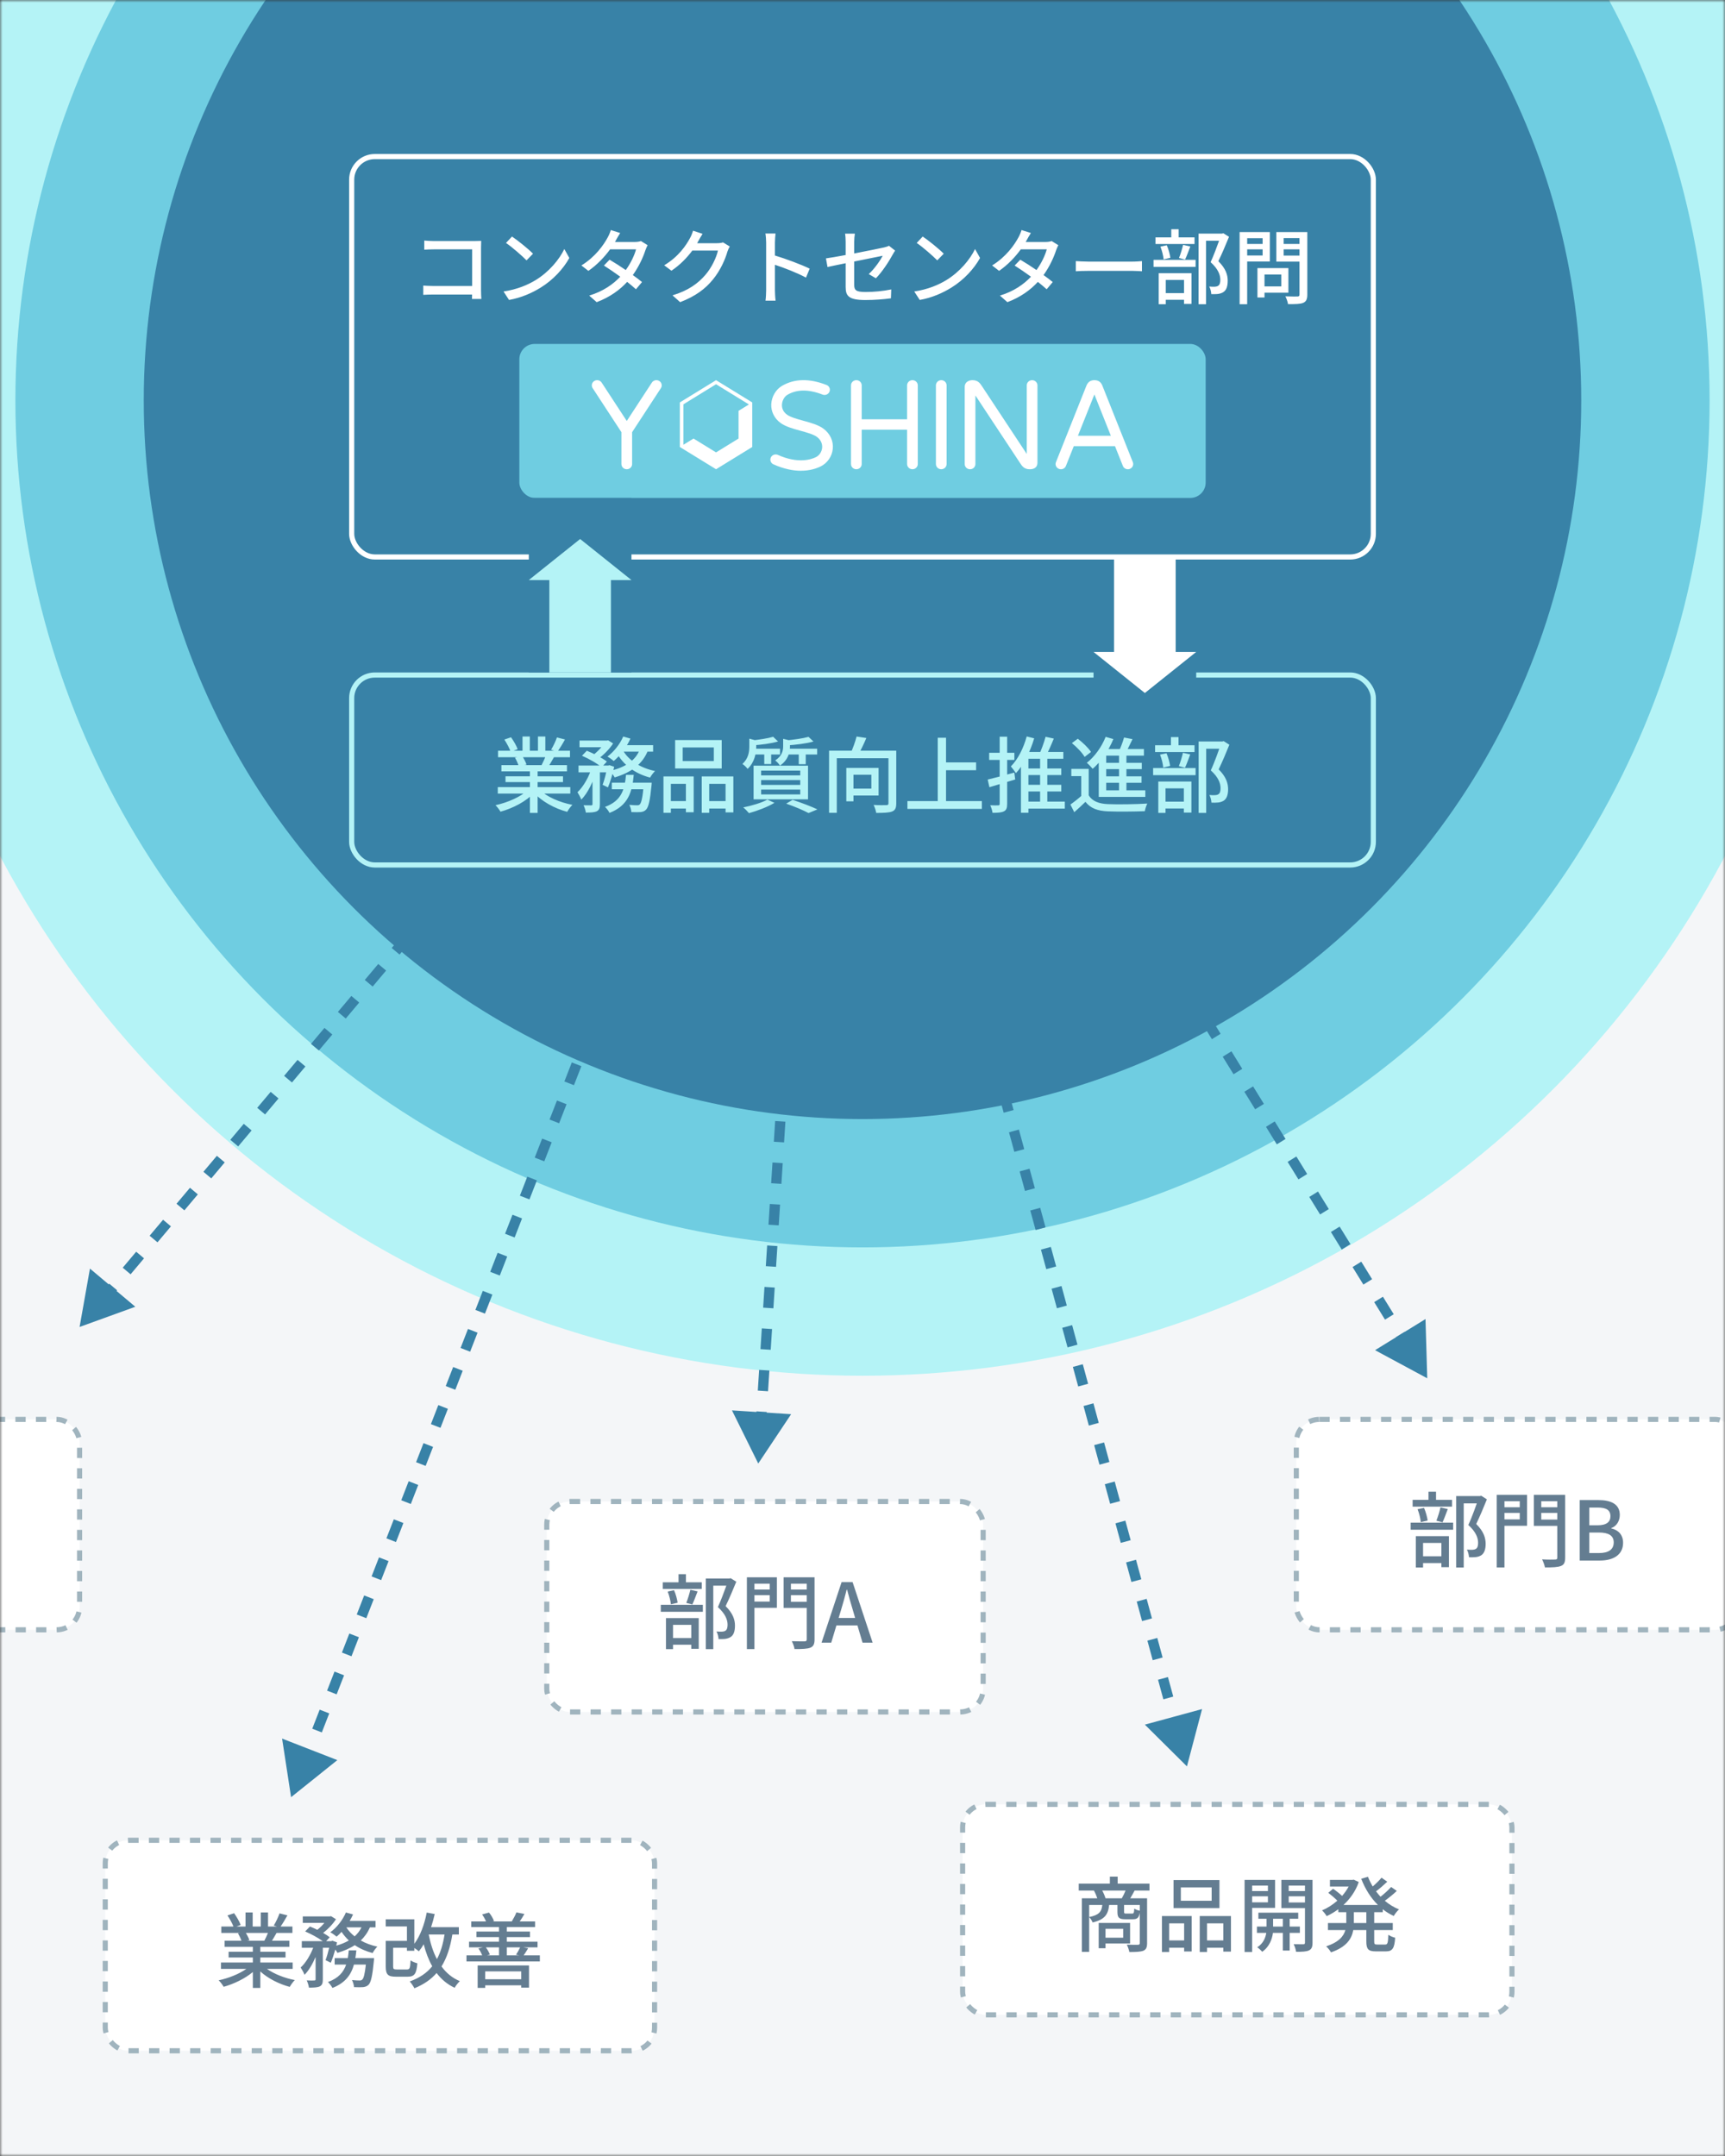 <svg width="336" height="420" viewBox="0 0 336 420" fill="none" xmlns="http://www.w3.org/2000/svg">
<rect x="0" y="0" width="336" height="420" fill="#333333" stroke="none"/>
<mask id="mask0_585_30844" style="mask-type:alpha" maskUnits="userSpaceOnUse" x="0" y="0" width="336" height="420">
<rect x="336" y="420" width="336" height="420" transform="rotate(-180 336 420)" fill="#F4F6F8"/>
</mask>
<g mask="url(#mask0_585_30844)">
<rect x="336" y="420" width="336" height="420" transform="rotate(-180 336 420)" fill="#F4F6F8"/>
<circle cx="168" cy="78" r="190" transform="rotate(-180 168 78)" fill="#B4F3F6"/>
<circle cx="168" cy="78" r="165" transform="rotate(-180 168 78)" fill="#6FCDE1"/>
<circle cx="168" cy="78" r="140" transform="rotate(-180 168 78)" fill="#3882A7"/>
<path d="M15.502 258.499L26.357 254.563L17.521 247.13L15.502 258.499ZM161.43 83.458L160.12 85.015L161.651 86.302L162.961 84.745L161.43 83.458ZM157.501 88.129L154.881 91.243L156.412 92.531L159.031 89.417L157.501 88.129ZM152.262 94.358L149.642 97.472L151.173 98.759L153.792 95.645L152.262 94.358ZM147.023 100.586L144.403 103.7L145.934 104.988L148.553 101.874L147.023 100.586ZM141.784 106.815L139.164 109.929L140.695 111.216L143.314 108.102L141.784 106.815ZM136.545 113.043L133.925 116.157L135.456 117.445L138.075 114.331L136.545 113.043ZM131.306 119.272L128.686 122.386L130.217 123.673L132.836 120.559L131.306 119.272ZM126.066 125.5L123.447 128.614L124.977 129.902L127.597 126.788L126.066 125.5ZM120.827 131.729L118.208 134.843L119.738 136.13L122.358 133.016L120.827 131.729ZM115.588 137.957L112.969 141.071L114.499 142.359L117.119 139.244L115.588 137.957ZM110.349 144.186L107.73 147.3L109.26 148.587L111.88 145.473L110.349 144.186ZM105.11 150.414L102.491 153.528L104.021 154.816L106.641 151.701L105.11 150.414ZM99.871 156.643L97.252 159.757L98.782 161.044L101.402 157.93L99.871 156.643ZM94.632 162.871L92.013 165.985L93.543 167.273L96.163 164.158L94.632 162.871ZM89.393 169.099L86.774 172.214L88.304 173.501L90.924 170.387L89.393 169.099ZM84.154 175.328L81.534 178.442L83.065 179.73L85.685 176.615L84.154 175.328ZM78.915 181.556L76.296 184.671L77.826 185.958L80.445 182.844L78.915 181.556ZM73.676 187.785L71.056 190.899L72.587 192.187L75.207 189.072L73.676 187.785ZM68.437 194.013L65.817 197.128L67.348 198.415L69.968 195.301L68.437 194.013ZM63.198 200.242L60.578 203.356L62.109 204.644L64.728 201.529L63.198 200.242ZM57.959 206.47L55.339 209.585L56.87 210.872L59.489 207.758L57.959 206.47ZM52.72 212.699L50.1 215.813L51.631 217.1L54.25 213.986L52.72 212.699ZM47.481 218.927L44.861 222.042L46.392 223.329L49.011 220.215L47.481 218.927ZM42.242 225.156L39.622 228.27L41.153 229.557L43.772 226.443L42.242 225.156ZM37.003 231.384L34.383 234.498L35.914 235.786L38.533 232.672L37.003 231.384ZM31.764 237.613L29.144 240.727L30.675 242.014L33.294 238.9L31.764 237.613ZM26.525 243.841L23.905 246.955L25.436 248.243L28.055 245.129L26.525 243.841ZM21.285 250.07L18.666 253.184L20.197 254.471L22.816 251.357L21.285 250.07Z" fill="#3882A7"/>
<path d="M56.698 350.101L54.948 338.688L65.707 342.879L56.698 350.101ZM161.629 83.465L160.907 85.319L159.043 84.593L159.765 82.739L161.629 83.465ZM159.462 89.027L158.018 92.735L156.154 92.009L157.599 88.301L159.462 89.027ZM156.574 96.444L155.129 100.152L153.266 99.426L154.71 95.718L156.574 96.444ZM153.685 103.86L152.24 107.569L150.377 106.843L151.821 103.134L153.685 103.86ZM150.796 111.277L149.351 114.985L147.488 114.259L148.932 110.551L150.796 111.277ZM147.907 118.694L146.463 122.402L144.599 121.676L146.043 117.968L147.907 118.694ZM145.018 126.11L143.574 129.819L141.71 129.093L143.155 125.384L145.018 126.11ZM142.129 133.527L140.685 137.235L138.821 136.509L140.266 132.801L142.129 133.527ZM139.24 140.944L137.796 144.652L135.932 143.926L137.377 140.218L139.24 140.944ZM136.352 148.36L134.907 152.069L133.043 151.343L134.488 147.634L136.352 148.36ZM133.463 155.777L132.018 159.485L130.155 158.759L131.599 155.051L133.463 155.777ZM130.574 163.194L129.129 166.902L127.266 166.176L128.71 162.468L130.574 163.194ZM127.685 170.61L126.241 174.319L124.377 173.593L125.821 169.884L127.685 170.61ZM124.796 178.027L123.352 181.735L121.488 181.009L122.932 177.301L124.796 178.027ZM121.907 185.444L120.463 189.152L118.599 188.426L120.044 184.718L121.907 185.444ZM119.018 192.86L117.574 196.569L115.71 195.843L117.155 192.134L119.018 192.86ZM116.129 200.277L114.685 203.985L112.821 203.259L114.266 199.551L116.129 200.277ZM113.241 207.694L111.796 211.402L109.933 210.676L111.377 206.968L113.241 207.694ZM110.352 215.11L108.907 218.819L107.044 218.093L108.488 214.384L110.352 215.11ZM107.463 222.527L106.018 226.235L104.155 225.509L105.599 221.801L107.463 222.527ZM104.574 229.944L103.13 233.652L101.266 232.926L102.71 229.218L104.574 229.944ZM101.685 237.36L100.241 241.069L98.377 240.343L99.822 236.634L101.685 237.36ZM98.796 244.777L97.352 248.485L95.488 247.759L96.933 244.051L98.796 244.777ZM95.907 252.194L94.463 255.902L92.599 255.176L94.044 251.468L95.907 252.194ZM93.019 259.61L91.574 263.319L89.711 262.593L91.155 258.884L93.019 259.61ZM90.13 267.027L88.685 270.735L86.822 270.009L88.266 266.301L90.13 267.027ZM87.241 274.444L85.796 278.152L83.933 277.426L85.377 273.718L87.241 274.444ZM84.352 281.86L82.908 285.568L81.044 284.843L82.488 281.134L84.352 281.86ZM81.463 289.277L80.019 292.985L78.155 292.259L79.6 288.551L81.463 289.277ZM78.574 296.693L77.13 300.402L75.266 299.676L76.711 295.968L78.574 296.693ZM75.686 304.11L74.241 307.818L72.377 307.093L73.822 303.384L75.686 304.11ZM72.797 311.527L71.352 315.235L69.489 314.509L70.933 310.801L72.797 311.527ZM69.908 318.943L68.463 322.652L66.6 321.926L68.044 318.218L69.908 318.943ZM67.019 326.36L65.575 330.068L63.711 329.342L65.155 325.634L67.019 326.36ZM64.13 333.777L62.686 337.485L60.822 336.759L62.266 333.051L64.13 333.777ZM61.241 341.193L59.797 344.902L57.933 344.176L59.378 340.467L61.241 341.193Z" fill="#3882A7"/>
<path d="M231.195 344.101L234.14 332.936L222.998 335.968L231.195 344.101ZM159.732 85.364L160.251 87.269L162.181 86.743L161.662 84.839L159.732 85.364ZM161.287 91.077L162.324 94.886L164.254 94.361L163.217 90.552L161.287 91.077ZM163.361 98.695L164.398 102.504L166.327 101.979L165.291 98.17L163.361 98.695ZM165.434 106.313L166.471 110.121L168.401 109.596L167.364 105.787L165.434 106.313ZM167.508 113.93L168.545 117.739L170.474 117.214L169.438 113.405L167.508 113.93ZM169.581 121.548L170.618 125.357L172.548 124.831L171.511 121.023L169.581 121.548ZM171.655 129.166L172.692 132.974L174.621 132.449L173.585 128.64L171.655 129.166ZM173.728 136.783L174.765 140.592L176.695 140.067L175.658 136.258L173.728 136.783ZM175.802 144.401L176.839 148.21L178.768 147.684L177.732 143.876L175.802 144.401ZM177.875 152.018L178.912 155.827L180.842 155.302L179.805 151.493L177.875 152.018ZM179.949 159.636L180.985 163.445L182.915 162.92L181.879 159.111L179.949 159.636ZM182.022 167.254L183.059 171.063L184.989 170.537L183.952 166.728L182.022 167.254ZM184.096 174.871L185.132 178.68L187.062 178.155L186.025 174.346L184.096 174.871ZM186.169 182.489L187.206 186.298L189.136 185.772L188.099 181.964L186.169 182.489ZM188.243 190.107L189.279 193.915L191.209 193.39L190.172 189.581L188.243 190.107ZM190.316 197.724L191.353 201.533L193.283 201.008L192.246 197.199L190.316 197.724ZM192.39 205.342L193.426 209.151L195.356 208.625L194.319 204.817L192.39 205.342ZM194.463 212.959L195.5 216.768L197.43 216.243L196.393 212.434L194.463 212.959ZM196.536 220.577L197.573 224.386L199.503 223.861L198.466 220.052L196.536 220.577ZM198.61 228.195L199.647 232.003L201.576 231.478L200.54 227.669L198.61 228.195ZM200.683 235.812L201.72 239.621L203.65 239.096L202.613 235.287L200.683 235.812ZM202.757 243.43L203.794 247.239L205.723 246.713L204.687 242.905L202.757 243.43ZM204.83 251.048L205.867 254.856L207.797 254.331L206.76 250.522L204.83 251.048ZM206.904 258.665L207.941 262.474L209.87 261.949L208.834 258.14L206.904 258.665ZM208.977 266.283L210.014 270.092L211.944 269.566L210.907 265.758L208.977 266.283ZM211.051 273.9L212.087 277.709L214.017 277.184L212.981 273.375L211.051 273.9ZM213.124 281.518L214.161 285.327L216.091 284.802L215.054 280.993L213.124 281.518ZM215.198 289.136L216.234 292.945L218.164 292.419L217.127 288.61L215.198 289.136ZM217.271 296.753L218.308 300.562L220.238 300.037L219.201 296.228L217.271 296.753ZM219.345 304.371L220.381 308.18L222.311 307.654L221.274 303.846L219.345 304.371ZM221.418 311.989L222.455 315.797L224.385 315.272L223.348 311.463L221.418 311.989ZM223.492 319.606L224.528 323.415L226.458 322.89L225.421 319.081L223.492 319.606ZM225.565 327.224L226.602 331.033L228.532 330.507L227.495 326.699L225.565 327.224ZM227.639 334.841L228.675 338.65L230.605 338.125L229.568 334.316L227.639 334.841Z" fill="#3882A7"/>
<path d="M147.694 285.101L142.575 274.751L154.098 275.492L147.694 285.101ZM161.695 83.166L161.565 85.186L159.569 85.057L159.699 83.037L161.695 83.166ZM161.305 89.226L161.045 93.266L159.049 93.137L159.309 89.097L161.305 89.226ZM160.785 97.306L160.525 101.346L158.529 101.217L158.789 97.177L160.785 97.306ZM160.265 105.386L160.005 109.426L158.009 109.297L158.269 105.257L160.265 105.386ZM159.745 113.466L159.485 117.506L157.489 117.377L157.749 113.337L159.745 113.466ZM159.225 121.546L158.965 125.586L156.969 125.457L157.229 121.417L159.225 121.546ZM158.705 129.626L158.444 133.666L156.449 133.537L156.709 129.497L158.705 129.626ZM158.184 137.706L157.924 141.746L155.928 141.617L156.189 137.577L158.184 137.706ZM157.664 145.786L157.404 149.826L155.408 149.697L155.668 145.657L157.664 145.786ZM157.144 153.866L156.884 157.906L154.888 157.777L155.148 153.737L157.144 153.866ZM156.624 161.946L156.364 165.986L154.368 165.857L154.628 161.817L156.624 161.946ZM156.104 170.025L155.844 174.065L153.848 173.937L154.108 169.897L156.104 170.025ZM155.584 178.105L155.324 182.145L153.328 182.017L153.588 177.977L155.584 178.105ZM155.064 186.185L154.804 190.225L152.808 190.097L153.068 186.057L155.064 186.185ZM154.544 194.265L154.284 198.305L152.288 198.177L152.548 194.137L154.544 194.265ZM154.023 202.345L153.763 206.385L151.768 206.257L152.028 202.217L154.023 202.345ZM153.503 210.425L153.243 214.465L151.247 214.337L151.507 210.297L153.503 210.425ZM152.983 218.505L152.723 222.545L150.727 222.417L150.987 218.377L152.983 218.505ZM152.463 226.585L152.203 230.625L150.207 230.497L150.467 226.457L152.463 226.585ZM151.943 234.665L151.683 238.705L149.687 238.577L149.947 234.537L151.943 234.665ZM151.423 242.745L151.163 246.785L149.167 246.657L149.427 242.617L151.423 242.745ZM150.903 250.825L150.643 254.865L148.647 254.737L148.907 250.697L150.903 250.825ZM150.383 258.905L150.123 262.945L148.127 262.817L148.387 258.777L150.383 258.905ZM149.863 266.985L149.602 271.025L147.607 270.897L147.867 266.857L149.863 266.985ZM149.342 275.065L149.082 279.105L147.086 278.977L147.347 274.937L149.342 275.065Z" fill="#3882A7"/>
<path d="M278.002 268.499L267.837 263.022L277.663 256.957L278.002 268.499ZM273.99 263.902L271.882 260.488L273.584 259.437L275.692 262.852L273.99 263.902ZM269.775 257.073L267.667 253.658L269.369 252.608L271.477 256.022L269.775 257.073ZM265.56 250.243L263.452 246.828L265.154 245.778L267.261 249.193L265.56 250.243ZM261.344 243.414L259.237 239.999L260.939 238.949L263.046 242.363L261.344 243.414ZM257.129 236.584L255.022 233.169L256.724 232.119L258.831 235.534L257.129 236.584ZM252.914 229.755L250.807 226.34L252.509 225.289L254.616 228.704L252.914 229.755ZM248.699 222.925L246.592 219.51L248.294 218.46L250.401 221.875L248.699 222.925ZM244.484 216.095L242.377 212.681L244.079 211.63L246.186 215.045L244.484 216.095ZM240.269 209.266L238.162 205.851L239.864 204.801L241.971 208.216L240.269 209.266ZM236.054 202.436L233.947 199.022L235.649 197.971L237.756 201.386L236.054 202.436ZM231.839 195.607L229.732 192.192L231.433 191.142L233.541 194.556L231.839 195.607ZM227.624 188.777L225.516 185.363L227.218 184.312L229.326 187.727L227.624 188.777ZM223.409 181.948L221.301 178.533L223.003 177.483L225.111 180.897L223.409 181.948ZM219.194 175.118L217.086 171.703L218.788 170.653L220.896 174.068L219.194 175.118ZM214.979 168.289L212.871 164.874L214.573 163.824L216.681 167.238L214.979 168.289ZM210.764 161.459L208.656 158.044L210.358 156.994L212.466 160.409L210.764 161.459ZM206.549 154.63L204.441 151.215L206.143 150.164L208.251 153.579L206.549 154.63ZM202.334 147.8L200.226 144.385L201.928 143.335L204.036 146.75L202.334 147.8ZM198.119 140.971L196.011 137.556L197.713 136.505L199.821 139.92L198.119 140.971ZM193.904 134.141L191.796 130.726L193.498 129.676L195.605 133.091L193.904 134.141ZM189.688 127.311L187.581 123.897L189.283 122.846L191.39 126.261L189.688 127.311ZM185.473 120.482L183.366 117.067L185.068 116.017L187.175 119.432L185.473 120.482ZM181.258 113.652L179.151 110.238L180.853 109.187L182.96 112.602L181.258 113.652ZM177.043 106.823L174.936 103.408L176.638 102.358L178.745 105.772L177.043 106.823ZM172.828 99.993L170.721 96.579L172.423 95.528L174.53 98.943L172.828 99.993ZM168.613 93.164L166.506 89.749L168.208 88.699L170.315 92.113L168.613 93.164ZM164.398 86.334L163.344 84.627L165.046 83.576L166.1 85.284L164.398 86.334Z" fill="#3882A7"/>
<rect x="68.5" y="30.5" width="199" height="78" rx="4.5" fill="#3882A7"/>
<path d="M82.64 46.864V48.64C83.056 48.608 83.872 48.576 84.496 48.576H91.968V55.712H84.304C83.616 55.712 82.912 55.664 82.448 55.632V57.44C82.912 57.408 83.712 57.376 84.368 57.376H91.952C91.952 57.712 91.936 58.016 91.936 58.24H93.76C93.728 57.888 93.696 57.104 93.696 56.544V48.272C93.696 47.856 93.712 47.28 93.728 46.928C93.44 46.944 92.88 46.96 92.448 46.96H84.496C83.968 46.96 83.2 46.912 82.64 46.864ZM99.728 46.08L98.56 47.328C99.744 48.128 101.728 49.872 102.56 50.72L103.824 49.424C102.928 48.496 100.848 46.832 99.728 46.08ZM98.08 56.784L99.152 58.432C101.632 57.984 103.664 57.04 105.28 56.048C107.776 54.512 109.744 52.336 110.896 50.256L109.92 48.512C108.944 50.56 106.944 52.96 104.368 54.544C102.832 55.488 100.752 56.384 98.08 56.784ZM120.8 45.392L118.976 44.816C118.848 45.28 118.56 45.92 118.368 46.256C117.6 47.68 116.016 50 113.248 51.712L114.608 52.768C116.32 51.584 117.776 50.032 118.832 48.576H123.888C123.584 49.744 122.832 51.312 121.888 52.608C120.816 51.872 119.696 51.152 118.736 50.592L117.632 51.728C118.56 52.32 119.712 53.104 120.816 53.904C119.44 55.36 117.504 56.752 114.768 57.584L116.224 58.864C118.832 57.872 120.736 56.464 122.16 54.912C122.816 55.44 123.424 55.936 123.872 56.352L125.056 54.944C124.56 54.544 123.936 54.064 123.264 53.584C124.432 51.952 125.264 50.144 125.712 48.752C125.824 48.432 126 48.032 126.144 47.76L124.848 46.96C124.544 47.072 124.096 47.136 123.648 47.136H119.792C119.856 47.024 119.904 46.928 119.968 46.816C120.144 46.496 120.48 45.872 120.8 45.392ZM136.848 45.552L134.992 44.944C134.864 45.408 134.592 46.064 134.4 46.384C133.648 47.792 132.16 50.016 129.376 51.68L130.784 52.736C132.464 51.616 133.824 50.192 134.848 48.816H139.84C139.552 50.16 138.592 52.176 137.408 53.536C135.984 55.2 134.08 56.608 130.992 57.536L132.48 58.864C135.472 57.712 137.408 56.256 138.88 54.432C140.32 52.672 141.264 50.528 141.696 48.992C141.808 48.672 141.984 48.272 142.144 48.016L140.832 47.216C140.528 47.328 140.08 47.376 139.632 47.376H135.792C135.872 47.248 135.952 47.104 136.016 46.976C136.192 46.656 136.528 46.032 136.848 45.552ZM149.232 56.528C149.232 57.152 149.184 58.016 149.104 58.576H151.072C150.992 58 150.944 57.024 150.944 56.528V51.584C152.704 52.16 155.312 53.168 156.992 54.08L157.712 52.336C156.112 51.552 153.072 50.416 150.944 49.776V47.28C150.944 46.72 151.008 46.016 151.056 45.488H149.088C149.184 46.032 149.232 46.768 149.232 47.28V56.528ZM164.72 55.904C164.72 57.616 165.264 58.448 168.544 58.448C170.416 58.448 172.144 58.304 173.536 58.112L173.6 56.384C172 56.704 170.352 56.88 168.576 56.88C166.736 56.88 166.384 56.528 166.384 55.472V50.944C168.976 50.416 171.568 49.904 171.936 49.824C171.472 50.72 170.352 52.352 169.216 53.392L170.608 54.208C171.84 52.976 173.184 50.88 173.904 49.552C174.032 49.312 174.224 49.008 174.352 48.816L173.152 47.872C172.912 48.016 172.576 48.112 172.176 48.208C171.488 48.368 168.928 48.88 166.384 49.376V47.152C166.384 46.656 166.432 46 166.512 45.52H164.608C164.688 46 164.72 46.64 164.72 47.152V49.68C163.072 49.984 161.616 50.24 160.88 50.336L161.184 52.016C161.84 51.872 163.184 51.584 164.72 51.28V55.904ZM179.728 46.08L178.56 47.328C179.744 48.128 181.728 49.872 182.56 50.72L183.824 49.424C182.928 48.496 180.848 46.832 179.728 46.08ZM178.08 56.784L179.152 58.432C181.632 57.984 183.664 57.04 185.28 56.048C187.776 54.512 189.744 52.336 190.896 50.256L189.92 48.512C188.944 50.56 186.944 52.96 184.368 54.544C182.832 55.488 180.752 56.384 178.08 56.784ZM200.8 45.392L198.976 44.816C198.848 45.28 198.56 45.92 198.368 46.256C197.6 47.68 196.016 50 193.248 51.712L194.608 52.768C196.32 51.584 197.776 50.032 198.832 48.576H203.888C203.584 49.744 202.832 51.312 201.888 52.608C200.816 51.872 199.696 51.152 198.736 50.592L197.632 51.728C198.56 52.32 199.712 53.104 200.816 53.904C199.44 55.36 197.504 56.752 194.768 57.584L196.224 58.864C198.832 57.872 200.736 56.464 202.16 54.912C202.816 55.44 203.424 55.936 203.872 56.352L205.056 54.944C204.56 54.544 203.936 54.064 203.264 53.584C204.432 51.952 205.264 50.144 205.712 48.752C205.824 48.432 206 48.032 206.144 47.76L204.848 46.96C204.544 47.072 204.096 47.136 203.648 47.136H199.792C199.856 47.024 199.904 46.928 199.968 46.816C200.144 46.496 200.48 45.872 200.8 45.392ZM209.552 50.864V52.848C210.096 52.8 211.056 52.768 211.936 52.768H220.64C221.344 52.768 222.08 52.832 222.432 52.848V50.864C222.032 50.896 221.408 50.96 220.64 50.96H211.936C211.072 50.96 210.08 50.896 209.552 50.864ZM232.672 46.24H229.584V44.656H228.144V46.24H225.072V47.536H232.672V46.24ZM230.832 50.56C231.152 49.904 231.504 48.912 231.856 48.016L230.448 47.696C230.272 48.448 229.936 49.568 229.648 50.256L230.832 50.56ZM227.968 50.224C227.872 49.568 227.616 48.528 227.264 47.776L226.032 48.048C226.336 48.816 226.592 49.856 226.656 50.528L227.968 50.224ZM230.624 54.528V57.104H227.072V54.528H230.624ZM225.696 59.264H227.072V58.4H230.624V59.2H232.08V53.216H225.696V59.264ZM224.688 51.984H232.88V50.624H224.688V51.984ZM238.288 45.44L238.048 45.504H233.456V59.264H234.912V46.896H237.456C237.008 48.144 236.384 49.824 235.808 51.072C237.28 52.4 237.696 53.568 237.696 54.496C237.696 55.072 237.584 55.488 237.264 55.68C237.088 55.792 236.88 55.84 236.624 55.856C236.336 55.872 235.952 55.856 235.536 55.824C235.776 56.24 235.92 56.864 235.936 57.296C236.384 57.296 236.88 57.312 237.248 57.264C237.664 57.2 238.016 57.088 238.32 56.88C238.896 56.496 239.136 55.744 239.136 54.672C239.136 53.584 238.784 52.336 237.312 50.88C238 49.488 238.768 47.648 239.392 46.128L238.288 45.44ZM245.936 46.4V47.52H242.928V46.4H245.936ZM242.928 49.776V48.576H245.936V49.776H242.928ZM247.344 50.944V45.216H241.456V59.264H242.928V50.944H247.344ZM249.568 53.472V55.792H246.304V53.472H249.568ZM250.96 57.024V52.224H244.928V57.952H246.304V57.024H250.96ZM250.032 49.792V48.576H253.12V49.792H250.032ZM253.12 46.384V47.52H250.032V46.384H253.12ZM254.64 45.216H248.608V50.96H253.12V57.36C253.12 57.648 253.04 57.744 252.736 57.76C252.416 57.76 251.376 57.776 250.368 57.728C250.592 58.144 250.832 58.832 250.88 59.248C252.32 59.248 253.264 59.232 253.856 58.992C254.432 58.736 254.64 58.272 254.64 57.376V45.216Z" fill="white"/>
<rect x="101.156" y="67" width="133.688" height="30" rx="3" fill="#6FCDE1"/>
<path d="M128.409 74.216C127.923 73.916 127.28 74.058 126.971 74.529L122.084 82.009L117.192 74.529C116.887 74.058 116.241 73.92 115.755 74.216C115.273 74.516 115.127 75.139 115.436 75.61L121.042 84.191V90.404C121.042 90.963 121.507 91.414 122.084 91.414C122.66 91.414 123.125 90.963 123.125 90.404V84.191L128.731 75.61C129.04 75.139 128.895 74.516 128.409 74.216Z" fill="white"/>
<path d="M139.472 74.059L132.422 78.396V87.075L139.472 91.412L146.523 87.075V78.396L139.472 74.059ZM133.116 78.766L139.472 74.853L145.828 78.763V78.82L143.857 80.033V85.431L139.472 88.129L135.088 85.431L133.116 86.643V78.766Z" fill="white"/>
<path d="M156.004 91.706C154.532 91.706 152.741 91.39 150.658 90.457C150.137 90.224 149.908 89.622 150.148 89.116C150.387 88.611 151.009 88.389 151.529 88.621C155.431 90.369 157.986 89.514 158.903 89.066C159.587 88.733 160.059 88.039 160.138 87.254C160.187 86.776 160.118 85.86 159.132 85.116C158.465 84.614 157.17 84.257 155.914 83.91C154.501 83.519 153.043 83.119 152.064 82.412C150.828 81.519 150.162 80.175 150.231 78.724C150.304 77.266 151.12 75.875 152.31 75.174C154.737 73.75 157.656 73.689 160.992 74.993C161.527 75.201 161.784 75.791 161.569 76.306C161.353 76.825 160.749 77.074 160.215 76.865C157.518 75.814 155.223 75.824 153.387 76.902C152.783 77.256 152.349 78.027 152.31 78.818C152.283 79.371 152.432 80.159 153.307 80.788C153.98 81.273 155.254 81.627 156.483 81.964C157.927 82.361 159.423 82.775 160.406 83.516C161.704 84.493 162.364 85.924 162.211 87.446C162.065 88.911 161.156 90.224 159.84 90.868C159.042 91.258 157.747 91.703 156.001 91.703L156.004 91.706Z" fill="white"/>
<path d="M177.728 74.059C177.151 74.059 176.686 74.51 176.686 75.069V81.68H167.845V75.069C167.845 74.51 167.379 74.059 166.803 74.059C166.227 74.059 165.762 74.51 165.762 75.069V90.402C165.762 90.961 166.227 91.412 166.803 91.412C167.379 91.412 167.845 90.961 167.845 90.402V83.7H176.686V90.402C176.686 90.961 177.151 91.412 177.728 91.412C178.304 91.412 178.769 90.961 178.769 90.402V75.069C178.769 74.51 178.304 74.059 177.728 74.059Z" fill="white"/>
<path d="M183.34 91.412C182.764 91.412 182.299 90.961 182.299 90.402V75.069C182.299 74.51 182.764 74.059 183.34 74.059C183.917 74.059 184.382 74.51 184.382 75.069V90.402C184.382 90.961 183.917 91.412 183.34 91.412Z" fill="white"/>
<path d="M201.036 74.062C200.459 74.062 199.994 74.513 199.994 75.072V88.435C199.994 88.435 193.44 78.521 191.26 75.214C190.909 74.682 190.503 74.059 189.41 74.059C188.851 74.059 187.91 74.328 187.91 75.369V90.405C187.91 90.964 188.375 91.415 188.952 91.415C189.528 91.415 189.993 90.964 189.993 90.405V77.039C189.993 77.039 196.54 86.957 198.727 90.26C199.071 90.782 199.484 91.415 200.577 91.415C201.136 91.415 202.077 91.257 202.077 90.105V75.072C202.077 74.513 201.612 74.062 201.036 74.062Z" fill="white"/>
<path d="M220.66 90.035L214.717 75.113C214.47 74.507 214.043 74.059 213.161 74.059C212.28 74.059 211.846 74.574 211.631 75.103C211.631 75.106 211.627 75.109 211.624 75.113L205.681 90.035C205.469 90.553 205.733 91.139 206.271 91.345C206.396 91.392 206.524 91.415 206.649 91.415C207.066 91.415 207.458 91.173 207.618 90.775L209.155 86.913H217.181L218.719 90.775C218.879 91.173 219.275 91.415 219.688 91.415C219.813 91.415 219.945 91.392 220.066 91.345C220.601 91.139 220.865 90.553 220.656 90.035H220.66ZM209.961 84.889L213.168 76.837L216.376 84.889H209.961Z" fill="white"/>
<rect x="68.5" y="30.5" width="199" height="78" rx="4.5" stroke="white"/>
<rect x="68.5" y="131.5" width="199" height="37" rx="4.5" fill="#3882A7"/>
<path d="M96.96 153.336V154.6H111.088V153.336H96.96ZM97.008 146.248V147.512H111.024V146.248H97.008ZM97.664 149.048V150.264H110.432V149.048H97.664ZM98.464 151.224V152.36H109.664V151.224H98.464ZM103.216 149.64V158.36H104.72V149.64H103.216ZM101.776 143.48V146.856H103.2V143.48H101.776ZM104.784 143.48V146.776H106.224V143.48H104.784ZM102.848 153.88C101.504 155.192 98.896 156.344 96.512 156.856C96.832 157.16 97.28 157.752 97.488 158.12C99.904 157.464 102.544 156.088 104.048 154.424L102.848 153.88ZM105.104 153.832L103.92 154.328C105.424 156.072 108 157.496 110.48 158.152C110.704 157.736 111.152 157.112 111.504 156.792C109.04 156.328 106.432 155.192 105.104 153.832ZM108.48 143.656C108.24 144.376 107.744 145.4 107.344 146.056L108.576 146.456C109.008 145.832 109.568 144.936 110.048 144.056L108.48 143.656ZM106.352 147.064C106.176 147.64 105.792 148.472 105.488 149.048L106.768 149.416C107.104 148.904 107.52 148.184 107.936 147.448L106.352 147.064ZM98.24 144.072C98.72 144.808 99.264 145.816 99.472 146.456L100.832 145.944C100.608 145.304 100.048 144.328 99.536 143.624L98.24 144.072ZM100.304 147.592C100.608 148.088 100.912 148.808 101.04 149.256L102.56 148.968C102.416 148.504 102.08 147.832 101.76 147.336L100.304 147.592ZM112.88 144.264V145.56H118.24V144.264H112.88ZM119.168 152.472V153.752H125.904V152.472H119.168ZM112.688 149.128V150.456H118.672V149.128H112.688ZM115.408 149.672V156.648C115.408 156.824 115.344 156.872 115.168 156.888C114.96 156.888 114.32 156.888 113.664 156.872C113.872 157.272 114.064 157.896 114.112 158.296C115.104 158.296 115.776 158.264 116.24 158.04C116.72 157.8 116.848 157.384 116.848 156.664V149.672H115.408ZM125.408 152.472V152.68C125.184 155.336 124.928 156.408 124.608 156.712C124.464 156.856 124.32 156.872 124.08 156.872C123.824 156.872 123.216 156.856 122.576 156.792C122.8 157.192 122.96 157.784 122.976 158.2C123.712 158.232 124.4 158.232 124.784 158.2C125.232 158.136 125.552 158.04 125.856 157.704C126.32 157.208 126.608 155.992 126.896 153.08C126.928 152.872 126.944 152.472 126.944 152.472H125.408ZM121.936 150.952C121.68 153.656 121.168 155.976 117.84 157.192C118.16 157.464 118.56 158.008 118.72 158.36C122.416 156.92 123.152 154.2 123.44 150.952H121.936ZM113.36 147.224C114.704 147.8 116.384 148.76 117.184 149.464L118.208 148.36C117.328 147.672 115.632 146.776 114.304 146.248L113.36 147.224ZM118.304 149.128V149.368C118.08 150.536 117.728 151.992 117.376 152.888L118.416 153.384C118.88 152.344 119.328 150.76 119.632 149.368L118.72 149.064L118.496 149.128H118.304ZM124.704 145.768C123.904 148.168 121.712 149.512 118.784 150.184C119.088 150.488 119.552 151.112 119.728 151.448C122.8 150.52 125.2 148.952 126.272 146.024L124.704 145.768ZM121.392 143.48C120.736 145 119.568 146.456 118.32 147.384C118.672 147.576 119.28 148.008 119.552 148.248C120.768 147.224 122.032 145.592 122.8 143.88L121.392 143.48ZM121.312 146.136L120.064 146.552C121.36 148.984 123.696 150.712 126.624 151.48C126.832 151.096 127.264 150.504 127.6 150.2C124.768 149.624 122.448 148.136 121.312 146.136ZM115.248 149.576C114.736 151.304 113.632 153.272 112.48 154.328C112.72 154.712 113.072 155.336 113.216 155.768C114.512 154.52 115.632 152.072 116.24 149.944L115.248 149.576ZM121.168 145.16L120.544 146.424H127.216V145.16H121.168ZM117.888 144.264V144.536C117.392 145.368 116.32 146.552 115.312 147.24C115.616 147.416 116.048 147.736 116.32 147.976C117.44 147.208 118.704 145.96 119.424 144.824L118.448 144.216L118.208 144.264H117.888ZM132.976 145.608H139.04V148.264H132.976V145.608ZM131.504 144.168V149.704H140.576V144.168H131.504ZM129.232 151.256V158.344H130.672V152.696H133.6V158.232H135.12V151.256H129.232ZM136.688 151.256V158.344H138.144V152.696H141.328V158.264H142.848V151.256H136.688ZM129.872 156.056V157.512H134.224V156.056H129.872ZM137.408 156.056V157.512H142.048V156.056H137.408ZM150.592 143.528C149.6 143.832 147.856 144.104 146.368 144.248C146.512 144.504 146.672 144.936 146.72 145.192C148.304 145.08 150.224 144.84 151.552 144.44L150.592 143.528ZM157.488 143.544C156.416 143.848 154.528 144.12 152.928 144.248C153.056 144.52 153.216 144.936 153.264 145.208C154.976 145.096 157.024 144.856 158.448 144.456L157.488 143.544ZM145.952 143.896V145.432C145.952 146.472 145.776 147.768 144.608 148.824C144.928 149.016 145.408 149.48 145.616 149.784C146.992 148.504 147.296 146.712 147.296 145.496V144.568C147.536 144.52 147.616 144.456 147.632 144.344L145.952 143.896ZM152.544 143.928V145.368C152.544 146.28 152.304 147.288 150.992 148.136C151.296 148.344 151.744 148.824 151.92 149.144C153.52 148.072 153.872 146.536 153.872 145.432V144.552C154.112 144.52 154.192 144.456 154.208 144.328L152.544 143.928ZM146.56 145.848V146.984H151.936V145.848H146.56ZM153.12 145.848V146.984H159.168V145.848H153.12ZM148.864 146.248V148.84H150.208V146.248H148.864ZM155.584 146.248V148.872H156.944V146.248H155.584ZM148.256 151.96H155.872V152.904H148.256V151.96ZM148.256 153.816H155.872V154.76H148.256V153.816ZM148.256 150.12H155.872V151.048H148.256V150.12ZM146.784 149.16V155.72H157.392V149.16H146.784ZM153.136 156.552C154.832 157.144 156.528 157.864 157.488 158.392L159.216 157.672C158.064 157.128 156.112 156.376 154.384 155.816L153.136 156.552ZM149.472 155.768C148.352 156.392 146.432 156.952 144.768 157.288C145.104 157.544 145.632 158.104 145.888 158.408C147.504 157.96 149.552 157.192 150.848 156.392L149.472 155.768ZM161.488 146.232V158.344H162.992V147.704H173.6V146.232H161.488ZM173.056 146.232V156.472C173.056 156.76 172.96 156.84 172.656 156.84C172.32 156.856 171.216 156.872 170.16 156.808C170.384 157.224 170.608 157.928 170.672 158.36C172.128 158.36 173.136 158.328 173.76 158.088C174.368 157.848 174.576 157.384 174.576 156.488V146.232H173.056ZM166.848 143.48C166.592 144.488 166.096 145.88 165.648 146.808L167.104 147.144C167.6 146.28 168.24 144.984 168.752 143.768L166.848 143.48ZM164.848 149.592V156.104H166.24V149.592H164.848ZM165.472 149.592V150.92H169.728V153.624H165.472V154.968H171.136V149.592H165.472ZM183.52 148.52V150.04H190.128V148.52H183.52ZM176.752 156.056V157.576H191.248V156.056H176.752ZM182.656 143.72V156.888H184.272V143.72H182.656ZM199.488 149.704V150.984H206.72V149.704H199.488ZM199.488 152.888V154.184H206.72V152.888H199.488ZM199.328 156.152V157.528H207.408V156.152H199.328ZM202.592 147.192V156.6H204V147.192H202.592ZM203.664 143.528C203.36 144.664 202.784 146.248 202.288 147.24L203.568 147.576C204.08 146.648 204.736 145.192 205.264 143.88L203.664 143.528ZM199.984 143.464C199.36 145.752 198.272 147.928 196.896 149.304C197.184 149.624 197.68 150.296 197.888 150.616C199.392 148.984 200.672 146.44 201.44 143.832L199.984 143.464ZM200.32 146.488H199.632L198.864 147.272V158.328H200.32V147.816H207.12V146.488H200.32ZM192.384 151.864L192.72 153.352C194.16 152.92 196 152.376 197.744 151.848L197.568 150.504C195.664 151.032 193.696 151.56 192.384 151.864ZM192.672 146.648V148.04H197.584V146.648H192.672ZM194.72 143.512V156.584C194.72 156.824 194.64 156.888 194.432 156.888C194.224 156.904 193.568 156.904 192.88 156.872C193.088 157.288 193.28 157.944 193.328 158.344C194.4 158.344 195.088 158.296 195.568 158.04C196.032 157.8 196.176 157.384 196.176 156.584V143.512H194.72ZM212.064 149.784H208.672V151.192H210.608V155.544H212.064V149.784ZM212.064 154.936H210.752C210.016 155.592 209.184 156.248 208.496 156.728L209.248 158.216C210.048 157.512 210.752 156.872 211.424 156.2C212.416 157.464 213.792 157.976 215.824 158.056C217.68 158.136 221.104 158.104 222.992 158.024C223.056 157.576 223.296 156.888 223.472 156.536C221.408 156.68 217.664 156.728 215.824 156.648C214.048 156.584 212.752 156.072 212.064 154.936ZM208.784 144.76C209.728 145.528 210.816 146.648 211.264 147.448L212.512 146.488C212.016 145.72 210.896 144.632 209.936 143.912L208.784 144.76ZM218.944 143.672C218.704 144.568 218.224 145.8 217.808 146.632L219.056 146.968C219.52 146.216 220.096 145.064 220.592 143.992L218.944 143.672ZM215.472 145.912H215.152L214.016 147.064V154.6H215.472V147.208H222.816V145.912H215.472ZM214.832 148.6V149.832H222.4V148.6H214.832ZM214.832 151.24V152.488H222.352V151.24H214.832ZM214.016 153.96V155.24H223.088V153.96H214.016ZM217.968 146.488V154.504H219.408V146.488H217.968ZM215.36 143.544C214.576 145.528 213.216 147.4 211.696 148.6C212.032 148.872 212.592 149.464 212.832 149.768C214.416 148.408 215.936 146.248 216.864 143.976L215.36 143.544ZM233.472 144.44V158.36H234.944V145.864H238.208V144.44H233.472ZM224.992 145.176V146.504H232.672V145.176H224.992ZM224.608 149.624V151H232.88V149.624H224.608ZM228.08 143.592V145.992H229.552V143.592H228.08ZM225.952 147C226.272 147.8 226.528 148.84 226.576 149.528L227.92 149.208C227.824 148.536 227.552 147.512 227.216 146.744L225.952 147ZM230.416 146.648C230.24 147.432 229.904 148.536 229.616 149.24L230.816 149.56C231.136 148.888 231.488 147.896 231.84 146.968L230.416 146.648ZM226.144 156.168V157.496H231.264V156.168H226.144ZM225.616 152.248V158.36H227.024V153.576H230.592V158.296H232.064V152.248H225.616ZM237.824 144.44V144.936C237.392 146.152 236.592 148.472 235.84 150.072C237.328 151.416 237.744 152.6 237.744 153.544C237.744 154.12 237.632 154.536 237.312 154.728C237.136 154.84 236.912 154.888 236.672 154.904C236.384 154.92 235.984 154.904 235.568 154.872C235.808 155.304 235.952 155.944 235.968 156.36C236.432 156.376 236.928 156.376 237.312 156.328C237.728 156.28 238.08 156.152 238.384 155.96C238.96 155.56 239.216 154.792 239.216 153.72C239.2 152.616 238.864 151.352 237.376 149.88C238.064 148.456 238.848 146.6 239.456 145.08L238.352 144.376L238.112 144.44H237.824Z" fill="#B4F3F6"/>
<rect x="68.5" y="131.5" width="199" height="37" rx="4.5" stroke="#B4F3F6"/>
<rect width="20" height="34" transform="translate(103 97)" fill="#3882A7"/>
<path fill-rule="evenodd" clip-rule="evenodd" d="M119 113H123L113 105L103 113H107V131H119V113Z" fill="#B4F3F6"/>
<rect width="20" height="34" transform="translate(233 143) rotate(-180)" fill="#3882A7"/>
<path fill-rule="evenodd" clip-rule="evenodd" d="M217 127L213 127L223 135L233 127L229 127L229 109L217 109L217 127Z" fill="white"/>
<rect x="187.5" y="351.5" width="107" height="41" rx="4.5" fill="white"/>
<path d="M218.776 375.736V377.48H215.336V375.736H218.776ZM220.12 378.6V374.6H214.008V379.528H215.336V378.6H220.12ZM215.336 369.8C215.208 369.368 214.968 368.776 214.696 368.296H219.24C219.048 368.776 218.76 369.368 218.504 369.8H215.336ZM222.008 372.216C221.64 372.152 221.16 371.976 220.936 371.8C220.888 372.664 220.824 372.776 220.52 372.776H219.368C219 372.776 218.952 372.744 218.952 372.424V371.096H222.008V372.216ZM212.152 371.096H214.712C214.568 372.424 214.072 373.064 212.152 373.448V371.096ZM223.896 368.296V366.936H217.704V365.576H216.184V366.936H210.12V368.296H213.08C213.336 368.744 213.576 369.32 213.736 369.8H210.728V380.232H212.152V373.48C212.424 373.72 212.712 374.2 212.824 374.504C215.192 373.944 215.848 372.952 216.04 371.096H217.656V372.44C217.656 373.56 217.944 373.88 219.192 373.88H220.68C221.496 373.88 221.848 373.608 222.008 372.584V378.52C222.008 378.76 221.928 378.84 221.64 378.856C221.368 378.856 220.44 378.872 219.48 378.824C219.688 379.224 219.912 379.864 219.976 380.264C221.272 380.264 222.136 380.232 222.712 380.008C223.272 379.768 223.432 379.32 223.432 378.536V369.8H220.152C220.424 369.368 220.696 368.856 221 368.296H223.896ZM236.008 370.28H230.008V367.672H236.008V370.28ZM237.528 366.248H228.584V371.704H237.528V366.248ZM230.648 374.68V378.008H227.736V374.68H230.648ZM226.328 380.264H227.736V379.432H230.648V380.152H232.12V373.256H226.328V380.264ZM235.112 378.008V374.68H238.28V378.008H235.112ZM233.688 373.256V380.264H235.112V379.432H238.28V380.184H239.768V373.256H233.688ZM246.968 367.32V368.392H243.896V367.32H246.968ZM243.896 370.584V369.416H246.968V370.584H243.896ZM248.36 371.672V366.216H242.424V380.264H243.896V371.672H248.36ZM247.976 375.304V373.784H249.88V375.304H247.976ZM253.192 376.536V375.304H251.208V373.784H252.872V372.6H245.112V373.784H246.696V375.304H244.824V376.536H246.648C246.52 377.416 246.072 378.616 244.888 379.336C245.192 379.544 245.64 379.944 245.848 380.216C247.304 379.24 247.816 377.608 247.944 376.536H249.88V379.976H251.208V376.536H253.192ZM251.016 370.616V369.416H254.184V370.616H251.016ZM254.184 367.32V368.392H251.016V367.32H254.184ZM255.656 366.216H249.592V371.704H254.184V378.424C254.184 378.664 254.104 378.744 253.864 378.76C253.608 378.76 252.792 378.76 251.976 378.744C252.2 379.144 252.408 379.816 252.456 380.216C253.656 380.232 254.456 380.184 254.968 379.944C255.496 379.688 255.656 379.256 255.656 378.44V366.216ZM266.136 374.616H263.704V374.504V372.504H266.136V374.616ZM269.336 372.504V371.928C269.992 372.456 270.712 372.888 271.48 373.24C271.704 372.84 272.168 372.248 272.504 371.96C271.496 371.56 270.568 370.984 269.736 370.28C270.488 369.736 271.368 369.032 272.072 368.36L270.968 367.592C270.456 368.168 269.64 368.92 268.904 369.496C268.6 369.16 268.296 368.808 268.024 368.44C268.712 367.928 269.528 367.224 270.216 366.568L269.096 365.784C268.68 366.296 268.008 366.952 267.384 367.496C267.016 366.888 266.712 366.264 266.456 365.608L265.144 365.992C265.896 367.96 267 369.72 268.392 371.096H261.688C262.968 369.912 264.04 368.424 264.664 366.632L263.688 366.168L263.416 366.216H259.048V367.512H262.696C262.344 368.152 261.912 368.776 261.416 369.336C260.952 368.888 260.232 368.328 259.656 367.944L258.728 368.728C259.304 369.176 260.04 369.784 260.488 370.264C259.576 371.064 258.552 371.72 257.512 372.152C257.8 372.408 258.232 372.936 258.408 373.272C259.192 372.92 259.96 372.456 260.68 371.928V372.504H262.232V374.488V374.616H258.664V375.992H262.056C261.72 377.192 260.776 378.344 258.312 379.16C258.616 379.416 259.08 379.992 259.256 380.328C262.28 379.288 263.288 377.688 263.592 375.992H266.136V378.184C266.136 379.704 266.504 380.136 268.008 380.136H269.96C271.208 380.136 271.624 379.544 271.752 377.48C271.352 377.4 270.76 377.144 270.424 376.904C270.36 378.488 270.28 378.808 269.816 378.808H268.264C267.752 378.808 267.672 378.728 267.672 378.184V375.992H271.288V374.616H267.672V372.504H269.336Z" fill="#647D91"/>
<rect x="187.5" y="351.5" width="107" height="41" rx="4.5" stroke="#A0B4BE" stroke-dasharray="2 2"/>
<rect x="106.5" y="292.5" width="85" height="41" rx="4.5" fill="white"/>
<path d="M136.695 308.24H133.607V306.656H132.167V308.24H129.095V309.536H136.695V308.24ZM134.855 312.56C135.175 311.904 135.527 310.912 135.879 310.016L134.471 309.696C134.295 310.448 133.959 311.568 133.671 312.256L134.855 312.56ZM131.991 312.224C131.895 311.568 131.639 310.528 131.287 309.776L130.055 310.048C130.359 310.816 130.615 311.856 130.679 312.528L131.991 312.224ZM134.647 316.528V319.104H131.095V316.528H134.647ZM129.719 321.264H131.095V320.4H134.647V321.2H136.103V315.216H129.719V321.264ZM128.711 313.984H136.903V312.624H128.711V313.984ZM142.311 307.44L142.071 307.504H137.479V321.264H138.935V308.896H141.479C141.031 310.144 140.407 311.824 139.831 313.072C141.303 314.4 141.719 315.568 141.719 316.496C141.719 317.072 141.607 317.488 141.287 317.68C141.111 317.792 140.903 317.84 140.647 317.856C140.359 317.872 139.975 317.856 139.559 317.824C139.799 318.24 139.943 318.864 139.959 319.296C140.407 319.296 140.903 319.312 141.271 319.264C141.687 319.2 142.039 319.088 142.343 318.88C142.919 318.496 143.159 317.744 143.159 316.672C143.159 315.584 142.807 314.336 141.335 312.88C142.023 311.488 142.791 309.648 143.415 308.128L142.311 307.44ZM149.927 308.512V309.648H146.951V308.512H149.927ZM146.951 312V310.752H149.927V312H146.951ZM151.319 307.264H145.479V321.248H146.951V313.216H151.319V307.264ZM154.055 312.032V310.752H157.143V312.032H154.055ZM157.143 308.512V309.648H154.055V308.512H157.143ZM158.663 307.264H152.631V313.232H157.143V319.344C157.143 319.632 157.047 319.728 156.727 319.744C156.407 319.744 155.287 319.76 154.231 319.712C154.455 320.128 154.711 320.832 154.759 321.248C156.247 321.248 157.223 321.216 157.847 320.976C158.455 320.72 158.663 320.272 158.663 319.344V307.264ZM163.831 313.6C164.215 312.32 164.583 311.024 164.919 309.68H164.999C165.351 311.008 165.703 312.32 166.103 313.6L166.567 315.184H163.351L163.831 313.6ZM160.023 320H161.911L162.919 316.64H167.015L168.007 320H169.975L166.071 308.208H163.927L160.023 320Z" fill="#647D91"/>
<rect x="106.5" y="292.5" width="85" height="41" rx="4.5" stroke="#A0B4BE" stroke-dasharray="2 2"/>
<rect x="-69.5" y="276.5" width="85" height="41" rx="4.5" fill="white"/>
<rect x="-69.5" y="276.5" width="85" height="41" rx="4.5" stroke="#A0B4BE" stroke-dasharray="2 2"/>
<rect x="252.5" y="276.5" width="86" height="41" rx="4.5" fill="white"/>
<path d="M283.636 291.44V305.36H285.108V292.864H288.372V291.44H283.636ZM275.156 292.176V293.504H282.836V292.176H275.156ZM274.772 296.624V298H283.044V296.624H274.772ZM278.244 290.592V292.992H279.716V290.592H278.244ZM276.116 294C276.436 294.8 276.692 295.84 276.74 296.528L278.084 296.208C277.988 295.536 277.716 294.512 277.38 293.744L276.116 294ZM280.58 293.648C280.404 294.432 280.068 295.536 279.78 296.24L280.98 296.56C281.3 295.888 281.652 294.896 282.004 293.968L280.58 293.648ZM276.308 303.168V304.496H281.428V303.168H276.308ZM275.78 299.248V305.36H277.188V300.576H280.756V305.296H282.228V299.248H275.78ZM287.988 291.44V291.936C287.556 293.152 286.756 295.472 286.004 297.072C287.492 298.416 287.908 299.6 287.908 300.544C287.908 301.12 287.796 301.536 287.476 301.728C287.3 301.84 287.076 301.888 286.836 301.904C286.548 301.92 286.148 301.904 285.732 301.872C285.972 302.304 286.116 302.944 286.132 303.36C286.596 303.376 287.092 303.376 287.476 303.328C287.892 303.28 288.244 303.152 288.548 302.96C289.124 302.56 289.38 301.792 289.38 300.72C289.364 299.616 289.028 298.352 287.54 296.88C288.228 295.456 289.012 293.6 289.62 292.08L288.516 291.376L288.276 291.44H287.988ZM292.276 293.616V294.72H296.532V293.616H292.276ZM299.652 293.616V294.72H303.956V293.616H299.652ZM303.332 291.2V303.408C303.332 303.712 303.236 303.808 302.916 303.808C302.58 303.824 301.444 303.84 300.372 303.776C300.596 304.192 300.852 304.912 300.932 305.344C302.42 305.344 303.428 305.312 304.052 305.056C304.66 304.816 304.868 304.352 304.868 303.408V291.2H303.332ZM292.388 291.2V292.448H296.02V295.984H292.388V297.232H297.444V291.2H292.388ZM304.148 291.2H298.772V297.248H304.148V296.016H300.212V292.448H304.148V291.2ZM291.54 291.2V305.344H293.044V291.2H291.54ZM307.7 304H311.652C314.26 304 316.148 302.88 316.148 300.544C316.148 298.96 315.188 298.032 313.844 297.744V297.68C314.9 297.312 315.508 296.256 315.508 295.12C315.508 292.992 313.764 292.224 311.364 292.224H307.7V304ZM309.572 297.136V293.68H311.204C312.852 293.68 313.684 294.144 313.684 295.376C313.684 296.464 312.948 297.136 311.156 297.136H309.572ZM309.572 302.544V298.544H311.444C313.316 298.544 314.324 299.136 314.324 300.464C314.324 301.888 313.268 302.544 311.444 302.544H309.572Z" fill="#647D91"/>
<rect x="252.5" y="276.5" width="86" height="41" rx="4.5" stroke="#A0B4BE" stroke-dasharray="2 2"/>
<rect x="20.5" y="358.5" width="107" height="41" rx="4.5" fill="white"/>
<path d="M52.192 376.544C51.984 377.056 51.728 377.632 51.488 378.064H48.112L48.576 377.968C48.464 377.584 48.176 377.008 47.888 376.544H52.192ZM57.008 383.552V382.304H50.704V381.328H55.616V380.208H50.704V379.248H56.368V378.064H52.976C53.248 377.616 53.568 377.088 53.872 376.544H56.96V375.296H54.656C55.072 374.704 55.552 373.904 55.984 373.12L54.448 372.736C54.208 373.456 53.712 374.464 53.328 375.104L53.936 375.296H52.208V372.56H50.8V375.296H49.216V372.56H47.824V375.296H46.064L46.88 374.992C46.656 374.368 46.096 373.392 45.6 372.704L44.304 373.136C44.752 373.792 45.232 374.672 45.472 375.296H43.104V376.544H46.736L46.352 376.608C46.608 377.04 46.88 377.616 47.024 378.064H43.744V379.248H49.248V380.208H44.528V381.328H49.248V382.304H43.04V383.552H47.984C46.576 384.544 44.496 385.376 42.592 385.776C42.928 386.096 43.344 386.656 43.568 387.04C45.568 386.48 47.728 385.44 49.248 384.16V387.264H50.704V384.048C52.208 385.424 54.352 386.496 56.432 387.056C56.656 386.656 57.088 386.048 57.424 385.728C55.472 385.36 53.408 384.544 52 383.552H57.008ZM69.216 381.456C69.296 380.96 69.36 380.464 69.408 379.936H67.936C67.888 380.464 67.824 380.96 67.744 381.456H65.184V382.704H67.424C66.928 384.16 65.952 385.36 63.872 386.112C64.176 386.368 64.576 386.912 64.752 387.264C67.28 386.272 68.4 384.672 68.944 382.704H71.264C71.056 384.576 70.832 385.392 70.56 385.632C70.416 385.776 70.288 385.808 70.048 385.808C69.776 385.808 69.184 385.792 68.56 385.728C68.768 386.112 68.928 386.688 68.96 387.104C69.68 387.136 70.336 387.136 70.736 387.104C71.168 387.04 71.488 386.944 71.808 386.624C72.256 386.144 72.544 384.912 72.816 382.048C72.848 381.84 72.864 381.456 72.864 381.456H69.216ZM70.416 375.456C70.08 376.128 69.632 376.72 69.072 377.216C68.416 376.688 67.872 376.112 67.456 375.456H70.416ZM73.152 375.456V374.208H68.112C68.352 373.792 68.576 373.376 68.768 372.944L67.376 372.56C66.736 374.064 65.6 375.504 64.336 376.416C64.704 376.608 65.28 377.024 65.568 377.264C65.888 376.992 66.208 376.688 66.528 376.336C66.928 376.944 67.408 377.504 67.952 378.016C67.232 378.432 66.416 378.768 65.504 379.024C65.552 378.8 65.6 378.592 65.648 378.384L64.752 378.064L64.528 378.144H63.536L64.224 377.392C63.888 377.136 63.456 376.832 62.944 376.544C63.888 375.808 64.848 374.816 65.44 373.872L64.48 373.28L64.24 373.328H58.976V374.592H63.184C62.784 375.072 62.304 375.552 61.808 375.936C61.328 375.696 60.816 375.472 60.368 375.296L59.44 376.256C60.592 376.752 61.984 377.504 62.864 378.144H58.784V379.44H61.008C60.432 380.912 59.52 382.432 58.56 383.28C58.816 383.664 59.168 384.272 59.312 384.704C60.128 383.904 60.88 382.608 61.472 381.232V385.568C61.472 385.76 61.408 385.792 61.216 385.808C61.024 385.824 60.384 385.824 59.744 385.792C59.936 386.192 60.128 386.8 60.176 387.2C61.168 387.2 61.824 387.168 62.288 386.96C62.768 386.704 62.88 386.304 62.88 385.584V379.44H64.112C63.904 380.32 63.664 381.216 63.408 381.84L64.432 382.352C64.736 381.664 65.04 380.72 65.312 379.776C65.488 380.016 65.648 380.256 65.728 380.432C66.976 380.048 68.128 379.568 69.104 378.928C70.128 379.616 71.296 380.128 72.576 380.464C72.768 380.08 73.2 379.504 73.504 379.216C72.32 378.96 71.216 378.56 70.272 378.016C71.008 377.312 71.616 376.464 72.048 375.456H73.152ZM86.592 376.848C86.288 378.736 85.824 380.336 85.104 381.648C84.368 380.256 83.856 378.624 83.504 376.848H86.592ZM89.376 376.848V375.424H83.968C84.24 374.608 84.48 373.744 84.672 372.864L83.12 372.576C82.672 374.912 81.856 377.12 80.704 378.656V373.888H75.136V375.28H79.264V378.096H75.136V383.088C75.136 384.656 75.568 385.072 77.12 385.072H79.392C80.72 385.072 81.12 384.528 81.296 382.464C80.88 382.352 80.272 382.128 79.968 381.888C79.904 383.424 79.808 383.664 79.264 383.664H77.296C76.688 383.664 76.576 383.584 76.576 383.072V379.44H79.264V380.016H80.704V379.472C81.04 379.696 81.408 379.968 81.584 380.128C81.92 379.728 82.24 379.264 82.528 378.752C82.944 380.352 83.488 381.792 84.192 383.04C83.136 384.352 81.712 385.312 79.808 386C80.096 386.304 80.56 386.992 80.72 387.328C82.544 386.576 83.952 385.616 85.04 384.352C85.968 385.584 87.12 386.56 88.56 387.232C88.752 386.832 89.248 386.24 89.568 385.936C88.096 385.328 86.912 384.336 86 383.072C87.024 381.424 87.696 379.392 88.112 376.848H89.376ZM101.52 384.032V385.568H94.512V384.032H101.52ZM93.04 387.248H94.512V386.752H101.52V387.2H103.04V382.88H93.04V387.248ZM97.2 379.36V380.912H94.896L95.424 380.768C95.28 380.368 94.96 379.792 94.64 379.36H97.2ZM101.312 379.36C101.104 379.808 100.784 380.384 100.512 380.8L101.12 380.912H98.72V379.36H101.312ZM102 380.912C102.256 380.544 102.56 380.064 102.88 379.536L101.952 379.36H104.704V378.256H98.72V377.36H103.232V376.272H98.72V375.408H104.224V374.304H101.232C101.52 373.904 101.84 373.392 102.144 372.848L100.592 372.544C100.4 373.056 100 373.776 99.696 374.288L99.776 374.304H95.968L96.224 374.224C96.048 373.76 95.664 373.056 95.248 372.576L93.904 372.944C94.192 373.344 94.496 373.872 94.672 374.304H91.792V375.408H97.2V376.272H92.8V377.36H97.2V378.256H91.36V379.36H94.064L93.184 379.568C93.472 379.952 93.76 380.48 93.92 380.912H90.864V382.096H105.152V380.912H102Z" fill="#647D91"/>
<rect x="20.5" y="358.5" width="107" height="41" rx="4.5" stroke="#A0B4BE" stroke-dasharray="2 2"/>
</g>
</svg>
